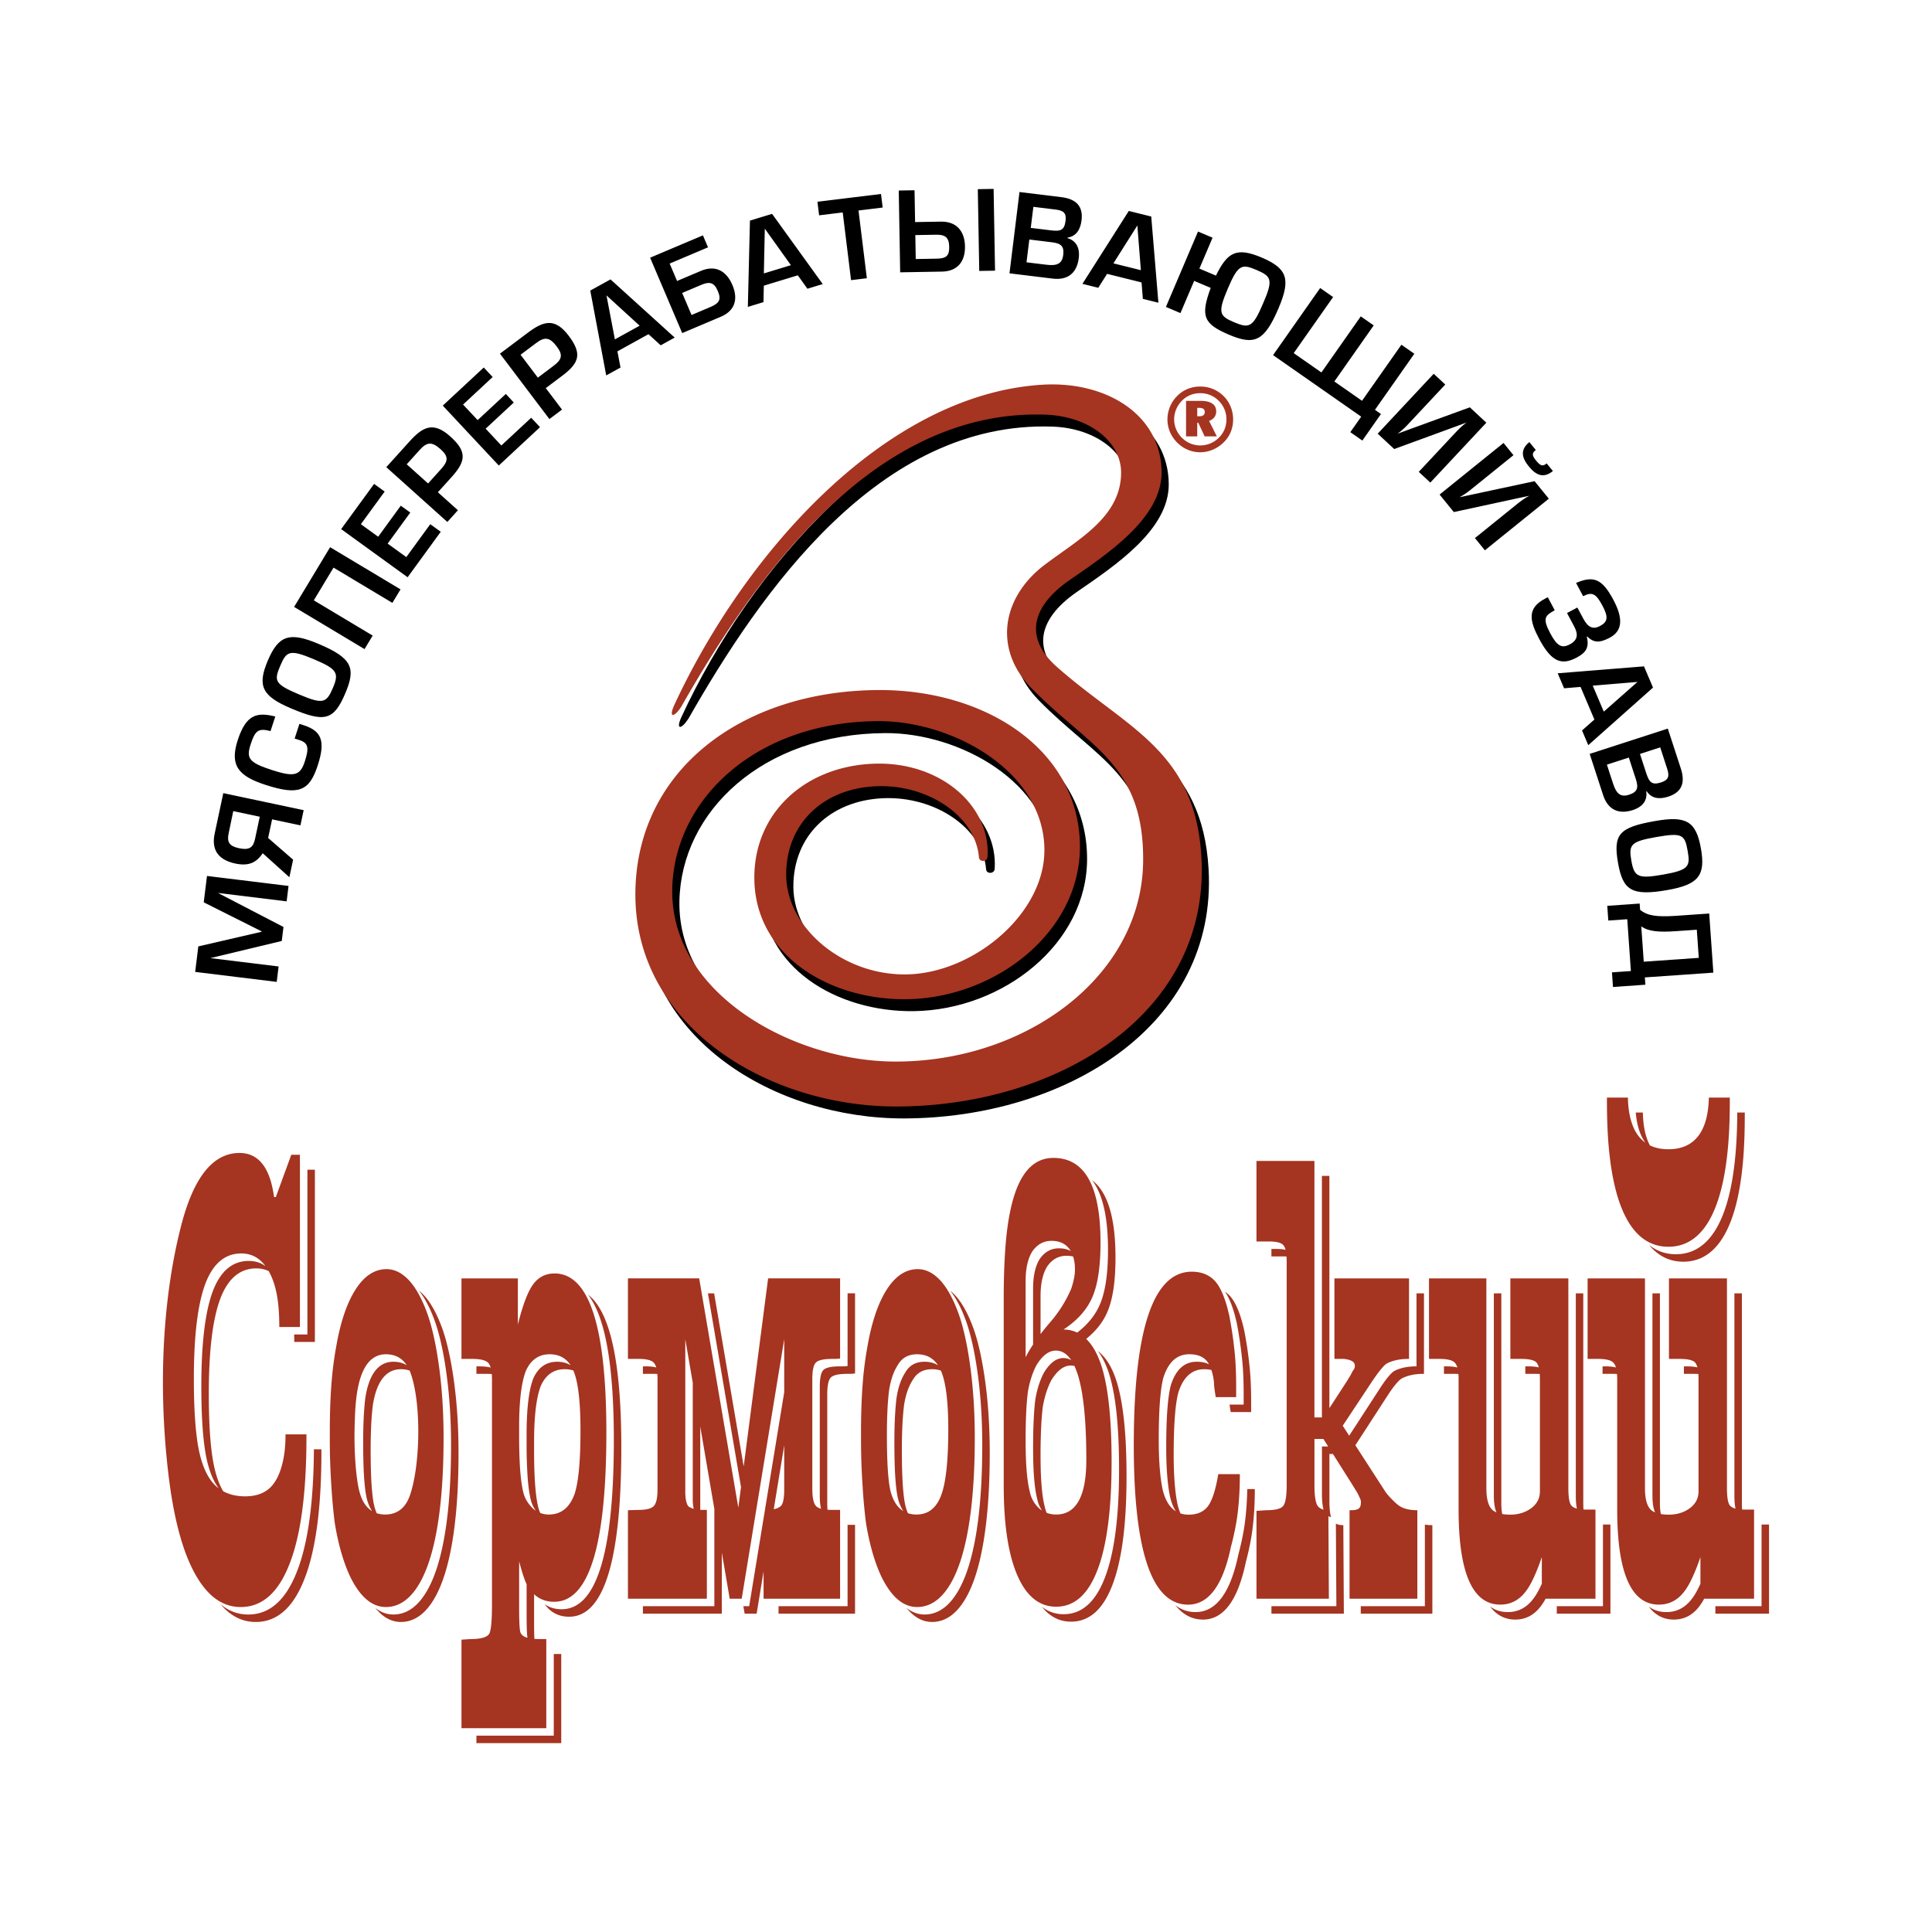 <svg xmlns="http://www.w3.org/2000/svg" width="2500" height="2500" viewBox="0 0 192.756 192.756"><g fill-rule="evenodd" clip-rule="evenodd"><path fill="#fff" d="M0 0h192.756v192.756H0V0z"/><path d="M67.985 71.541c6.9-14.918 20.899-30.972 36.689-31.963 6.396-.402 11.898 2.977 11.932 8.723.027 4.526-5.256 8.065-9.145 10.742-2.021 1.391-3.283 2.99-3.377 4.674-.074 1.31.559 2.67 2.092 4.024 6.936 6.127 13.787 8.28 14.404 18.952.906 15.69-14.398 24.852-30.368 24.893-12.923.034-26.122-8.017-26.105-21.169.016-12.343 10.589-20.3 24.222-20.379 10.789-.062 20.109 6.018 20.13 15.615.021 8.496-8.371 15.102-17.273 15.229-7.625.108-15.242-4.314-15.21-12.181.027-6.625 5.319-11.182 12.168-11.32 6.491-.131 11.437 4.259 11.095 9.316-.033.481-.812.537-.854.032-.348-4.163-5.155-7.328-10.312-7.089-5.229.242-8.949 3.729-8.918 8.875.031 5.215 5.664 10.067 12.148 9.89 6.604-.18 13.724-6.098 13.614-12.548-.131-7.736-9.162-12.76-16.611-12.716-12.247.072-20.348 7.848-20.52 16.755-.201 10.406 12.013 17.142 22.11 17.208 13.13.085 24.763-8.48 24.87-19.991.092-9.725-5.408-11.378-11.156-17.274-1.789-1.835-2.547-3.942-2.404-5.997.16-2.328 1.475-4.588 3.744-6.305 3.348-2.532 7.561-4.734 7.619-9.125.043-3.15-3.197-5.697-7.561-5.849-17.305-.6-29.102 16.479-36.332 29.152-.713 1.093-1.278 1.111-.691-.174z"/><path d="M119.744 38.566c-.893 0-1.695.331-2.295.938a3.32 3.32 0 0 0-.973 2.339c0 .866.34 1.678.963 2.304.635.634 1.439.975 2.305.975.857 0 1.697-.35 2.34-.984.615-.598.945-1.394.945-2.294 0-.884-.338-1.714-.945-2.321a3.257 3.257 0 0 0-2.34-.957zm2.617 3.268c0 .723-.26 1.348-.752 1.831a2.62 2.62 0 0 1-1.855.776c-.697 0-1.34-.268-1.84-.768s-.768-1.152-.768-1.839c0-.688.277-1.349.777-1.857.48-.491 1.115-.75 1.83-.75a2.56 2.56 0 0 1 1.848.769 2.58 2.58 0 0 1 .76 1.838zm-2.572-1.839h-1.455v3.544h1.115v-1.357h.107l.635 1.357h1.213l-.775-1.545c.463-.16.713-.509.713-.955 0-.669-.526-1.044-1.553-1.044zm-.17.696c.393 0 .58.125.58.411 0 .276-.178.428-.518.428h-.232v-.839h.17zM67.27 70.349c6.9-14.918 20.899-30.971 36.689-31.963 6.396-.401 11.898 2.978 11.932 8.723.027 4.527-5.256 8.065-9.145 10.743-2.021 1.391-3.283 2.989-3.377 4.673-.074 1.31.559 2.67 2.092 4.024 6.936 6.128 13.789 8.281 14.404 18.952.906 15.69-14.396 24.853-30.368 24.894-12.923.033-26.122-8.017-26.105-21.17.016-12.343 10.589-20.299 24.222-20.379 10.789-.063 20.109 6.018 20.13 15.615.021 8.496-8.371 15.103-17.273 15.229-7.624.108-15.242-4.315-15.21-12.182.027-6.625 5.319-11.182 12.168-11.32 6.491-.131 11.436 4.259 11.094 9.316-.031.481-.812.537-.854.032-.348-4.163-5.155-7.328-10.312-7.09-5.229.242-8.949 3.729-8.918 8.875.031 5.215 5.665 10.066 12.148 9.891 6.604-.18 13.724-6.099 13.614-12.549-.131-7.736-9.162-12.759-16.611-12.716-12.246.072-20.347 7.848-20.519 16.755-.201 10.405 12.013 17.142 22.109 17.208 13.13.085 24.763-8.48 24.871-19.99.094-9.726-5.408-11.379-11.156-17.274-1.789-1.835-2.545-3.942-2.404-5.997.16-2.329 1.475-4.588 3.744-6.305 3.348-2.532 7.561-4.734 7.619-9.125.043-3.151-3.195-5.698-7.561-5.849-17.304-.6-29.102 16.479-36.332 29.151-.712 1.096-1.278 1.114-.691-.172z" fill="#a53421"/><path d="M20.651 87.394l-.324 2.631L26.1 92.92l-.005.043-6.309 1.459-.313 2.545 8.135.996.189-1.538-6.81-.834 7.124-1.71.172-1.397-6.539-3.395 6.854.839.189-1.538-8.136-.996zm9.646-6.565l-.323 1.516-2.826-.599-.396 1.857 2.491 2.168-.373 1.75-2.656-2.392c-.568.828-1.27 1.336-2.726 1.029-1.573-.334-2.442-1.243-2.072-2.982l.862-4.045 8.019 1.698zm-4.38.656l-2.644-.56-.462 2.222c-.187.875.075 1.276 1.038 1.48 1.049.222 1.418-.09 1.595-.922l.473-2.22zm3.479-7.801l.489.158c.874.283.968.772.525 2.132-.453 1.39-1.022 1.584-3.26.859-2.341-.759-2.594-1.185-2.141-2.575.443-1.359.752-1.638 1.983-1.319l.474-1.453c-1.831-.456-2.908-.22-3.747 2.354-.835 2.563.104 3.602 2.789 4.472 3.31 1.072 4.359.609 5.191-1.944.775-2.376.423-3.419-1.367-4l-.458-.148-.478 1.464zm-.346-3.003c3.344 1.415 4.245 1.204 5.399-1.507 1.073-2.521.696-3.51-2.659-4.93-2.891-1.224-3.992-.871-5.069 1.659-1.086 2.55-.562 3.555 2.329 4.778zm.785-1.398c-2.438-1.032-2.516-1.349-1.875-2.856.62-1.456.929-1.68 3.367-.649 2.327.985 2.522 1.364 1.881 2.871-.642 1.505-.996 1.64-3.373.634zm3.1-14.689l-3.591 5.957 7.026 4.209.812-1.347-5.872-3.518 1.967-3.264 5.872 3.518.812-1.347-7.026-4.208zm3.069-2.294l2.374-3.257-1.054-.763-3.287 4.51 6.631 4.803 3.306-4.537-1.045-.756-2.393 3.283-1.859-1.347 2.257-3.098-.947-.686-2.257 3.098-1.726-1.25zm8.628-.224l1.055-1.167-2-1.796 1.376-1.524c1.442-1.597 1.532-2.544-.135-4.041-1.667-1.496-2.711-1.009-4.051.475l-2.336 2.586 6.091 5.467zm-1.922-3.84l-2.131-1.913 1.297-1.436c.717-.794 1.21-.851 2.088-.062.805.722.759 1.181.042 1.975l-1.296 1.436zm3.49-7.874l2.953-2.746-.888-.95-4.089 3.802 5.589 5.977 4.113-3.825-.88-.941-2.978 2.768-1.567-1.676 2.809-2.612-.798-.854-2.809 2.611-1.455-1.554zm8.614 1.449l1.259-.945-1.62-2.143 1.643-1.235c1.721-1.293 1.991-2.206.641-3.992-1.351-1.786-2.468-1.507-4.067-.305l-2.788 2.095 4.932 6.525zm-1.152-4.134l-1.726-2.283 1.547-1.162c.856-.644 1.351-.606 2.062.335.652.862.52 1.304-.336 1.947l-1.547 1.163zm11.039-4.335l1.218 1.11 1.397-.772-6.404-5.804-2.02 1.116 1.591 8.464 1.426-.788-.309-1.613 3.101-1.713zm-.884-.847l-2.469 1.365-.839-4.389 3.308 3.024zm4.248.737l3.848-1.628c1.39-.588 1.771-1.733 1.159-3.169-.616-1.447-1.723-2.009-3.133-1.412l-2.387 1.01-.74-1.737 3.828-1.62-.509-1.194-5.269 2.229 3.203 7.521zm.932-1.804l-.937-2.2 1.894-.802c.836-.354 1.301-.267 1.667.622.373.874.115 1.22-.781 1.599l-1.843.781zm10.601-3.959l.96 1.338 1.527-.465-5.054-7.005-2.208.673-.209 8.609 1.559-.476.034-1.642 3.391-1.032zm-.688-1.012l-2.7.823.095-4.467 2.605 3.644zm6.001 1.495l1.575-.193-.832-6.757 2.411-.295-.167-1.354-6.343.776.167 1.354 2.356-.288.833 6.757zm4.9-.782l4.18-.073c1.488-.026 2.314-.957 2.287-2.517-.027-1.56-.886-2.494-2.396-2.468l-2.582.044-.056-3.174-1.575.027.142 8.161zm1.553-1.326l-.042-2.389 2.058-.036c.908-.016 1.307.25 1.323 1.199.016.949-.33 1.173-1.282 1.189l-2.057.037zm7.769-6.998l-1.576.027.143 8.159 1.576-.027-.143-8.159zm3.967 1.79l2.236.274c.76.093 1.072.34.977 1.108-.119.975-.508 1.082-1.496.96l-1.977-.241.26-2.101zm-.403 3.26l2.258.277c.902.11 1.232.392 1.123 1.269-.109.899-.652 1.097-1.686.97l-1.977-.241.282-2.275zm-1.98 3.374l4.301.526c1.574.193 2.434-.614 2.611-2.043.127-1.04-.271-1.748-1.123-1.995l.008-.055c.854-.126 1.275-.778 1.393-1.72.176-1.43-.564-2.136-2.021-2.314l-4.17-.51-.999 8.111zm13.176.907l.131 1.64 1.551.386-.715-8.599-2.24-.557-4.625 7.272 1.582.393.877-1.389 3.439.854zm-.067-1.221l-2.74-.681 2.389-3.78.351 4.461zm5.838-.158l1.314-3.083-1.451-.614-3.203 7.522 1.451.614 1.367-3.214 1.652.7c-1.057 2.847-.688 3.598 1.816 4.669 2.518 1.065 3.527.708 4.949-2.636 1.25-2.933.861-3.974-1.674-5.058-2.537-1.075-3.426-.525-4.57 1.799l-1.651-.699zm2.832 2.004c1.023-2.399 1.375-2.5 2.865-1.869 1.486.642 1.697.955.65 3.357-1.021 2.401-1.379 2.486-2.873 1.866-1.492-.632-1.663-.953-.642-3.354zm4.518 6.629l8.793 6.139-1.086 1.547 1.201.838 1.857-2.647-.6-.419 3.93-5.595-1.291-.9-3.93 5.594-2.76-1.927 3.928-5.595-1.291-.901-3.928 5.594-2.762-1.927 3.93-5.594-1.291-.902-4.7 6.695zm21.279 6.741l-5.59 5.976-1.152-1.071 3.686-3.942c.172-.183.59-.63 1.08-.979-.688.256-1.023.375-1.414.521l-5.801 2.124-1.648-1.532 5.588-5.977 1.154 1.072-3.672 3.925c-.172.184-.59.631-1.082.98.689-.256 1.025-.375 1.414-.521l5.789-2.108 1.648 1.532zm6.234 7.583l-6.381 5.15-.99-1.221 4.209-3.398c.188-.151.682-.551 1.207-.821-.707.15-1.068.23-1.465.313l-6.059 1.312-1.42-1.747 6.381-5.15.99 1.221-4.189 3.382c-.188.151-.68.549-1.199.814.709-.152 1.068-.23 1.465-.313l6.031-1.29 1.42 1.748zm-2.002-3.228c.682.839 1.43 1.26 2.408.47l-.619-.763c-.393.316-.605.277-1.066-.291-.42-.517-.414-.734-.021-1.049l-.641-.788c-.979.79-.723 1.608-.061 2.421zm4.85 14.087l-1.033.548.715 1.339c.426.8.357 1.368-.445 1.792-.812.431-1.273.144-1.947-1.117-.812-1.522-.484-1.77.451-2.291l-.693-1.3-.299.159c-1.777.942-1.523 2.191-.553 4.012 1.264 2.37 2.281 2.621 3.74 1.848.938-.497 1.256-1.012 1.01-2.08l.039-.02c.646.633 1.23.658 2.244.12 1.275-.676 1.361-1.908.365-3.777-1.064-1.994-1.908-2.486-3.723-1.684l.703 1.319c.879-.441 1.266-.3 1.922.933.607 1.137.555 1.622-.236 2.042-.705.374-1.207.132-1.664-.725l-.596-1.118zm1.699 11.174l-1.234 1.091.623 1.467 6.459-5.744-.902-2.119-8.609.692.639 1.497 1.641-.138 1.383 3.254zm.938-.788l-1.104-2.591 4.465-.373L160.012 71zm5.629 3.566l.695 2.138c.238.727.145 1.112-.594 1.352-.938.304-1.197-.002-1.506-.946l-.615-1.889 2.02-.655zm-3.133 1.016l.703 2.158c.281.861.164 1.278-.68 1.551-.863.28-1.271-.126-1.594-1.112l-.615-1.889 2.186-.708zm-3.904-.365l1.34 4.109c.49 1.505 1.586 1.94 2.961 1.496.998-.324 1.475-.983 1.34-1.856l.051-.017c.477.718 1.248.824 2.152.531 1.373-.445 1.703-1.413 1.25-2.803l-1.299-3.984-7.795 2.524zm6.535 6.696c-3.576.629-4.217 1.295-3.705 4.197.479 2.696 1.334 3.321 4.924 2.69 3.092-.543 3.824-1.437 3.344-4.144-.483-2.729-1.47-3.287-4.563-2.743zm.105 1.599c2.607-.459 2.848-.235 3.133 1.377.275 1.558.139 1.914-2.469 2.373-2.49.438-2.861.226-3.146-1.386-.285-1.612-.061-1.917 2.482-2.364zm-1.611 7.258l-.043-.621-3.232.226.104 1.469 1.891-.132.361 5.17-1.889.132.102 1.458 3.232-.226-.051-.729 6.834-.476-.414-5.899-3.445.24c-1.823.105-2.729-.017-3.45-.612zm5.658 1.989l.197 2.808-5.49.382-.248-3.526c.715.519 1.783.597 3.438.482l2.103-.146z"/><path d="M32.067 144.839c0 5.564-.557 9.785-1.68 12.661-1.113 2.888-2.74 4.325-4.871 4.325-1.218 0-2.289-.482-3.224-1.448a7.259 7.259 0 0 1-.296-.327c.824.687 1.747 1.03 2.773 1.03 2.131 0 3.758-1.438 4.872-4.325 1.089-2.79 1.645-6.842 1.678-12.158h.748v.242zm-1.492-1.492c0 5.564-.556 9.785-1.68 12.662-1.113 2.887-2.74 4.325-4.872 4.325-1.217 0-2.289-.482-3.223-1.448-.924-.956-1.722-2.362-2.383-4.211-.651-1.848-1.166-4.137-1.522-6.855a77.546 77.546 0 0 1-.636-10.572c.043-5.14.62-10.343 1.822-14.993 1.245-4.814 3.171-7.223 5.817-7.223 1.9 0 3.055 1.47 3.443 4.398h.178l1.543-4.221h.861v17.188h-2.058c0-1.807-.139-3.965-1.059-5.582a2.866 2.866 0 0 0-1.239-.266c-1.638 0-2.835 1.019-3.601 3.056-.756 2.047-1.134 5.197-1.134 9.459 0 2.992.158 5.312.473 6.961.222 1.129.54 2.042.959 2.753.621.341 1.351.512 2.19.512 1.354 0 2.341-.473 2.95-1.417.336-.493.598-1.134.788-1.932.199-.809.294-1.743.294-2.836h2.089v.242zm-4.089-17.029c-.626-.843-1.427-1.261-2.41-1.261-1.638 0-2.834 1.019-3.601 3.055-.756 2.048-1.134 5.197-1.134 9.46 0 2.993.157 5.312.472 6.961.326 1.659.861 2.855 1.617 3.622.126.124.259.238.398.342-.575-.76-.996-1.826-1.269-3.218-.315-1.648-.472-3.97-.472-6.961 0-4.263.377-7.413 1.133-9.46.767-2.036 1.963-3.055 3.601-3.055.63.001 1.183.172 1.665.515zm4.184-9.617h.746v17.187h-2.058c0-.255-.004-.503-.011-.745h1.323v-16.442zm137.275 9.18c6.125 0 6.127-11.323 6.131-14.884h-.748c-.027 4.173-.383 14.138-6.127 14.138-1.068 0-1.949-.344-2.678-.931.848 1.031 1.961 1.677 3.422 1.677zm-3.338-11.608c-.512-.97-.676-2.179-.699-3.276h-.707c.09 1.072.35 2.174.957 3.008-1.357-.972-1.707-2.859-1.742-4.5h-2.092c.004 3.561.006 14.884 6.131 14.884 6.123 0 6.125-11.323 6.129-14.884h-2.092c-.049 2.329-.732 5.155-4.037 5.155-.74 0-1.348-.14-1.848-.387zm11.891 46.723h-5.354v-.745h4.607v-8.147h.746v8.892h.001zm-6.471-1.491a6.397 6.397 0 0 1-.207.357c-.701 1.126-1.615 1.723-2.824 1.723-1.021 0-1.855-.433-2.5-1.294.506.364 1.09.547 1.754.547 1.209 0 2.123-.595 2.824-1.722.172-.273.367-.64.578-1.105v-2.663c-.494 1.459-.965 2.447-1.324 3.023-.701 1.126-1.615 1.722-2.824 1.722-2.771 0-4.156-3.171-4.156-9.502v-13.008c0-.181-.006-.348-.02-.501a5.258 5.258 0 0 0-.389-.013H159.888v-.746h.305c.422 0 .766.039 1.027.114a1.19 1.19 0 0 0-.23-.461c-.23-.262-.746-.399-1.543-.399H158.396v-8.031h5.723v20.925c0 .985.168 1.669.494 2.058.125.15.297.272.516.365-.176-.399-.264-.958-.264-1.678v-20.179h.746v20.925c0 .419.029.782.09 1.093.238.04.51.062.812.062.775 0 1.49-.207 2.088-.651.588-.437.861-1.008.861-1.669v-11.213c0-.183-.006-.351-.016-.503a6.192 6.192 0 0 0-.371-.011h-1.072v-.746h.326c.424 0 .762.035 1.018.1-.057-.216-.131-.374-.221-.478-.201-.231-.703-.368-1.543-.368h-1.07v-8.031h5.785v20.914c0 .944.105 1.521.303 1.753.107.125.283.222.525.294l.029.008c-.074-.307-.113-.741-.113-1.31v-20.168h.746v20.914c0 .242.008.46.021.653.104.005.217.008.336.008h.859v8.893h-4.977v-.001zm-9.353 1.491h-5.354v-.745h4.607v-8.147h.746v8.892h.001zm-6.471-1.491a6.397 6.397 0 0 1-.207.357c-.701 1.126-1.615 1.723-2.824 1.723-1.021 0-1.854-.433-2.5-1.294.506.364 1.09.547 1.756.547 1.207 0 2.121-.595 2.822-1.722.172-.273.367-.64.578-1.105v-2.663c-.494 1.459-.963 2.447-1.322 3.023-.703 1.126-1.617 1.722-2.824 1.722-2.771 0-4.158-3.171-4.158-9.502v-13.008c0-.181-.006-.348-.018-.501a5.352 5.352 0 0 0-.391-.013H144.064v-.746h.305c.422 0 .766.039 1.029.114a1.22 1.22 0 0 0-.232-.461c-.23-.262-.746-.399-1.543-.399H142.572v-8.031h5.723v20.925c0 .986.168 1.669.494 2.058.125.15.297.272.516.365-.174-.4-.264-.958-.264-1.678v-20.179h.746v20.925c0 .419.029.782.09 1.093.238.04.51.062.812.062.775 0 1.49-.207 2.09-.651.586-.437.859-1.008.859-1.669v-11.213c0-.183-.006-.351-.016-.503a6.142 6.142 0 0 0-.371-.011h-1.07v-.746h.324c.424 0 .762.035 1.018.1-.057-.216-.131-.374-.221-.478-.201-.231-.703-.368-1.543-.368h-1.07v-8.031h5.785v20.914c0 .944.105 1.521.305 1.753.105.125.283.222.523.294l.029.008c-.074-.307-.111-.741-.111-1.31v-20.168h.744v20.914c0 .242.008.46.021.653.104.005.217.008.336.008h.861v8.893h-4.979v-.001zm-11.297 1.491h-7.141v-.745h6.395v-8.139c.227.035.477.055.746.055v8.829zm-9.922-15.937h-.348v4.704c0 .688.055 1.224.16 1.603a1.23 1.23 0 0 1-.262-.101l.049 8.24h-7.223v-8.767l.955-.063c.902 0 1.469-.137 1.701-.42.24-.272.357-.997.357-2.173v-22.216c0-.184-.006-.352-.018-.506a5.045 5.045 0 0 0-.309-.008h-1.197v-.746h.451c.395 0 .715.031.959.091-.055-.214-.129-.37-.225-.469-.188-.241-.682-.368-1.479-.368h-1.197v-8.031h5.783v25.586h.746V117.32h.746v23.172l1.773-2.73.336-.557.242-.462a.653.653 0 0 0 .189-.494c0-.367-.357-.587-1.082-.672h-.955v-8.031h7.443v8.031c-.494 0-.912.043-1.281.126-.355.085-.672.189-.934.336-.262.147-.725.693-1.387 1.659l-3.014 4.546.645.997 3.115-4.797c.637-.982 1.123-1.512 1.387-1.659.262-.146.576-.252.934-.336a5.742 5.742 0 0 1 1.281-.126v-7.286h.746v8.032c-.494 0-.914.042-1.281.126a3.642 3.642 0 0 0-.936.336c-.262.146-.748.677-1.385 1.659l-3.244 5.005 3.055 4.727.146.179.158.188.242.252c.041.042.135.137.293.294.158.147.293.263.41.347.43.325 1.059.493 1.879.493v8.83h-6.764v-8.83h.127c.924 0 1.008-.294 1.008-.893 0-.104-.125-.388-.367-.86l-.504-.819-1.924-3.044zm-.933 5.56c-.105-.379-.16-.914-.16-1.603v-4.703h.621l-.473-.746h-.895v4.703c0 .903.096 1.544.273 1.911.142.217.351.364.634.438zm1.23 1.392c.195.104.443.156.742.156l.053 8.829h-7.225v-.745h6.479l-.049-8.24zm-8.088-3.446c0 1.312-.062 2.52-.189 3.633-.115 1.103-.355 2.32-.703 3.633-.797 3.832-2.225 5.754-4.273 5.754-1.084 0-2.006-.479-2.764-1.435a3.224 3.224 0 0 0 2.02.688c2.047 0 3.475-1.921 4.271-5.753.348-1.312.588-2.53.703-3.632.102-.899.162-1.86.182-2.888h.753zm-2.976-19.691c.201.137.385.299.551.488.566.673 1.029 1.816 1.387 3.465.199 1.061.367 2.132.482 3.213.127 1.071.189 2.342.189 3.79v1.05h-2.037a20.76 20.76 0 0 1-.115-.745h1.406v-1.05c0-1.449-.062-2.72-.189-3.791a40.887 40.887 0 0 0-.482-3.212c-.315-1.454-.714-2.517-1.192-3.208zm-1.354 7.809a3.2 3.2 0 0 0-.721-.075c-1.229 0-2.088.777-2.582 2.341-.305 1.145-.461 3.213-.461 6.184 0 2.132.135 3.801.398 5.02.078.311.17.591.281.842.246.082.518.123.809.123.883 0 1.533-.295 1.965-.893.42-.599.744-1.648.996-3.149h2.152c0 1.312-.062 2.52-.188 3.632-.117 1.104-.357 2.32-.705 3.633-.797 3.832-2.225 5.754-4.271 5.754-3.613 0-5.418-5.302-5.418-15.906 0-11.539 1.932-17.312 5.785-17.312 1.008 0 1.795.336 2.373.997.566.672 1.027 1.816 1.385 3.465.199 1.061.367 2.132.482 3.213.127 1.071.189 2.341.189 3.79v1.05h-2.037c-.115-.672-.178-1.176-.178-1.501a6.068 6.068 0 0 0-.254-1.208zm-3.545 14.097c-.24-.366-.43-.824-.566-1.375-.264-1.218-.398-2.888-.398-5.019 0-2.972.156-5.04.461-6.184.494-1.564 1.355-2.342 2.582-2.342.49 0 .898.086 1.227.258a1.864 1.864 0 0 0-.26-.373c-.379-.421-.945-.631-1.711-.631-1.229 0-2.09.777-2.584 2.342-.305 1.145-.461 3.212-.461 6.184 0 2.131.137 3.801.398 5.019.258 1.032.695 1.739 1.312 2.121zm-4.923-3.474c0 4.735-.461 8.336-1.396 10.793-.934 2.467-2.309 3.695-4.137 3.695-1.152 0-2.123-.495-2.91-1.481a3.444 3.444 0 0 0 2.166.736c1.826 0 3.201-1.229 4.135-3.696.936-2.457 1.396-6.058 1.396-10.793 0-4.504-.377-7.811-1.133-9.9-.273-.754-.605-1.377-.992-1.874.076.058.152.119.227.185.619.557 1.123 1.364 1.512 2.436.755 2.087 1.132 5.395 1.132 9.899zm-3.434-29.55c1.555 1.174 2.332 3.742 2.332 7.712 0 2.342-.262 4.137-.799 5.396-.43 1.021-1.139 1.928-2.125 2.718.568.552 1.035 1.325 1.4 2.332.756 2.089 1.135 5.396 1.135 9.9 0 4.734-.463 8.336-1.396 10.792-.936 2.468-2.311 3.696-4.137 3.696-1.68 0-2.973-1.05-3.875-3.139-.902-2.09-1.354-5.071-1.354-8.945V129.52c0-2.446.094-4.525.273-6.247.188-1.721.482-3.17.891-4.336.809-2.278 2.068-3.412 3.791-3.412 3.139 0 4.703 2.814 4.703 8.452 0 2.341-.262 4.136-.797 5.396-.535 1.27-1.502 2.362-2.898 3.274.494 0 .949.104 1.369.306 1.064-.817 1.822-1.763 2.275-2.835.535-1.26.797-3.055.797-5.396.001-3.274-.526-5.595-1.585-6.966zm-1.891 7.61a2.77 2.77 0 0 0-.67-.077c-.777 0-1.418.347-1.91 1.05-.453.715-.674 1.712-.674 2.982v3.781c.275-.358.58-.734.914-1.126a12.81 12.81 0 0 0 2.152-3.412c.24-.735.367-1.365.367-1.88a4.34 4.34 0 0 0-.179-1.318zm-3.998 8.776v-5.566c0-1.271.221-2.268.672-2.981.492-.704 1.133-1.05 1.91-1.05.459 0 .85.092 1.178.276a2.417 2.417 0 0 0-.201-.288c-.41-.493-.977-.734-1.723-.734-.777 0-1.416.347-1.91 1.05-.451.714-.672 1.711-.672 2.981v7.591c.194-.398.442-.823.746-1.279zm4.125 2.14a1.589 1.589 0 0 0-.367-.043c-.682 0-1.322.473-1.922 1.438-.398.746-.691 1.648-.871 2.709a27.025 27.025 0 0 0-.156 1.942 55.728 55.728 0 0 0-.064 2.919c0 2.299.137 3.979.41 5.039.045.229.109.445.199.65.291.111.607.168.945.168 2.004 0 3.012-1.827 3.012-5.47 0-3.611-.25-6.331-.756-8.157a7.88 7.88 0 0 0-.43-1.195zm-3.234 14.422a3.038 3.038 0 0 1-.482-1.162c-.273-1.061-.408-2.74-.408-5.04 0-1.145.02-2.12.062-2.919.041-.808.094-1.448.158-1.941.178-1.061.471-1.964.871-2.709.598-.966 1.238-1.438 1.92-1.438.287 0 .551.071.795.214-.424-.642-.936-.96-1.539-.96-.684 0-1.324.473-1.922 1.438-.398.745-.693 1.648-.871 2.709a26.844 26.844 0 0 0-.158 1.942 55.973 55.973 0 0 0-.062 2.918c0 2.3.137 3.979.41 5.04a3.07 3.07 0 0 0 .934 1.69c.093.08.19.153.292.218zm-5.217-5.761c0 3.56-.221 6.604-.662 9.113-.439 2.52-1.091 4.441-1.962 5.774s-1.921 1.994-3.129 1.994c-.947 0-1.798-.469-2.555-1.402.559.438 1.162.657 1.809.657 1.208 0 2.258-.661 3.129-1.995.872-1.333 1.522-3.254 1.964-5.774.439-2.509.66-5.554.66-9.112 0-2.51-.146-4.819-.43-6.962-.283-2.131-.662-3.895-1.134-5.28-.482-1.373-1.034-2.438-1.646-3.195.185.145.366.314.543.508.693.767 1.312 1.91 1.848 3.433.473 1.387.852 3.15 1.135 5.281.284 2.141.43 4.452.43 6.96zm-4.877-8.2a2.714 2.714 0 0 0-.876-.136c-.882 0-1.522.356-1.932 1.081-.42.65-.704 1.48-.861 2.488a25.578 25.578 0 0 0-.157 1.827 49.662 49.662 0 0 0-.063 2.719c0 2.729.126 4.589.368 5.564.066.25.145.479.234.688.26.087.546.13.857.13 1.155 0 1.963-.63 2.446-1.879.483-1.25.725-3.455.725-6.604 0-2.729-.231-4.661-.703-5.795a2.096 2.096 0 0 1-.038-.083zm-3.753 14.017a4.18 4.18 0 0 1-.515-1.218c-.242-.977-.368-2.835-.368-5.564 0-1.061.021-1.975.063-2.72.042-.745.094-1.354.158-1.827.157-1.008.44-1.837.86-2.487.41-.725 1.05-1.082 1.932-1.082.516 0 .961.117 1.339.354-.483-.734-1.175-1.1-2.084-1.1-.882 0-1.522.356-1.933 1.082-.419.65-.703 1.48-.86 2.487a24.974 24.974 0 0 0-.158 1.827 49.676 49.676 0 0 0-.063 2.72c0 2.729.126 4.588.367 5.564.252.945.672 1.6 1.262 1.964zm-4.808 10.236h-7.633v-.745h6.887v-8.115h.746v8.86zm-7.067-16.792l-1.044 6.377c.371-.082.628-.217.771-.399.179-.252.273-.767.273-1.575v-4.403zm-2.058 12.567l-.692 4.226h-1.197l-.127-.745h.579l3.496-21.347v-5.301L74 159.505h-1.197l-.786-4.599v6.09h-7.875v-.745h7.129v-9.705l-1.407-8.223v7.996c0 .113.002.222.008.324H70.524v8.861H62.65v-8.83l1.071-.031c.766 0 1.26-.126 1.512-.389.242-.252.368-.809.368-1.648v-11.014a6.23 6.23 0 0 0-.019-.512 5.353 5.353 0 0 0-.369-.012H64.142v-.746h.325c.414 0 .749.038 1.007.111a1.19 1.19 0 0 0-.23-.458c-.231-.263-.735-.399-1.522-.399H62.65v-8.031h7.107l3.906 22.877.267-2.058-3.299-19.328h.618l2.949 17.271 2.437-18.762h7.182v8l-.43.031h-.305c-.872 0-1.417.116-1.669.357-.242.23-.368.787-.368 1.658v10.888c0 .903.116 1.491.357 1.765.109.123.283.219.521.285-.089-.316-.132-.75-.132-1.304v-10.888c0-.871.126-1.428.367-1.658.252-.242.798-.357 1.67-.357h.304l.431-.031v-7.255h.746v8.001l-.431.031h-.305c-.871 0-1.417.115-1.669.356-.241.231-.367.788-.367 1.659v10.888c0 .242.007.461.024.658.123.008.255.013.395.013h.861v8.861h-7.633v-2.732h-.001zm-6.971-6.238a4.195 4.195 0 0 1-.095-.96v-11.609l-.746-4.36v15.224c0 .651.095 1.123.273 1.418.114.118.302.215.568.287zm-7.223-6.114c0 11.254-1.732 16.882-5.208 16.882-1.028 0-1.839-.418-2.44-1.248.479.334 1.044.502 1.694.502 3.475 0 5.208-5.627 5.208-16.882 0-7.478-.86-12.312-2.58-14.507 2.217 1.68 3.326 6.763 3.326 15.253zm-8.703 14.638v2.759c0 .713.009 1.278.03 1.698.123.008.251.013.389.013h.798v8.893h-8.462v-8.83l.955-.062c1.103 0 1.732-.221 1.869-.651.147-.431.22-1.365.22-2.804v-22.426c0-.204-.007-.391-.022-.561a6.237 6.237 0 0 0-.449-.016h-1.082v-.746h.335c.45 0 .81.041 1.086.122a1.218 1.218 0 0 0-.236-.469c-.252-.263-.776-.399-1.596-.399H46.04v-8.031h5.627v4.609c.494-1.984 1.008-3.328 1.544-4.043.525-.703 1.239-1.06 2.12-1.06 3.444 0 5.166 5.291 5.166 15.874 0 11.255-1.732 16.883-5.208 16.883-.796 0-1.464-.252-2.003-.753zm-.662 4.347c-.056-.381-.084-1.157-.084-2.335v-3.013c-.223-.459-.465-1.216-.746-2.278v4.545c0 1.438.042 2.279.125 2.53.091.26.326.443.705.551zm2.625 1.614h.746v8.893h-8.463v-.746h7.717v-8.147zm1.958-28.278a2.747 2.747 0 0 0-.876-.133c-1.082 0-1.879.557-2.373 1.659-.452 1.165-.672 3.033-.672 5.596v.86c0 1.292.031 2.436.105 3.434.074.987.189 1.765.336 2.32.046.163.104.32.176.473.266.104.547.156.841.156 1.229 0 2.09-.683 2.583-2.058.389-1.176.588-3.276.588-6.311 0-2.803-.22-4.776-.672-5.91l-.036-.086zm-3.748 13.981a3.228 3.228 0 0 1-.479-.99c-.147-.556-.263-1.333-.336-2.32a47.226 47.226 0 0 1-.105-3.433v-.861c0-2.562.221-4.431.672-5.597.494-1.102 1.292-1.658 2.373-1.658.519 0 .967.117 1.346.351-.475-.732-1.176-1.097-2.092-1.097-1.081 0-1.879.557-2.373 1.659-.451 1.166-.671 3.034-.671 5.596v.861c0 1.291.031 2.436.104 3.433.074.987.189 1.765.336 2.32.157.557.462 1.051.913 1.502.102.086.205.164.312.234zm-7.712-5.778c0 3.56-.22 6.604-.661 9.113-.441 2.52-1.092 4.441-1.964 5.774-.871 1.333-1.921 1.994-3.128 1.994-.947 0-1.798-.469-2.555-1.402.558.438 1.161.657 1.809.657 1.207 0 2.257-.661 3.128-1.995.872-1.333 1.522-3.254 1.963-5.774.441-2.509.662-5.554.662-9.112 0-2.51-.147-4.819-.431-6.962-.283-2.131-.662-3.895-1.134-5.28-.483-1.373-1.034-2.438-1.646-3.195.185.145.366.314.544.508.693.767 1.312 1.91 1.848 3.433.472 1.387.85 3.15 1.134 5.281.284 2.141.431 4.452.431 6.96zm-4.877-8.2a2.714 2.714 0 0 0-.876-.136c-1.9 0-2.55 2.013-2.792 3.569a24.923 24.923 0 0 0-.158 1.827 49.662 49.662 0 0 0-.063 2.719c0 2.729.126 4.589.368 5.564.066.25.144.479.234.688.26.087.545.13.856.13 1.156 0 1.998-.617 2.446-1.879.532-1.494.832-3.865.847-6.237s-.254-4.745-.862-6.245zm-3.753 14.017a4.18 4.18 0 0 1-.515-1.218c-.241-.977-.368-2.835-.368-5.564 0-1.061.021-1.975.063-2.72.042-.745.095-1.354.158-1.827.243-1.557.893-3.569 2.793-3.569.515 0 .96.117 1.338.354-.482-.734-1.176-1.1-2.084-1.1-2.971 0-3.048 4.94-3.113 6.926-.086 2.626.105 5.33.467 6.755.242.947.671 1.599 1.261 1.963zm60.137-7.308c0 3.559-.219 6.604-.661 9.112-.441 2.521-1.092 4.441-1.963 5.775-.872 1.333-1.922 1.994-3.129 1.994-1.397 0-2.583-1.019-3.569-3.044-.673-1.439-1.187-3.224-1.534-5.355a54.165 54.165 0 0 1-.335-3.653 67.462 67.462 0 0 1-.158-4.714v-.703c0-1.764.053-3.329.158-4.693.094-1.365.272-2.699.514-4.011.431-2.404 1.082-4.263 1.943-5.575s1.879-1.963 3.044-1.963c.819 0 1.575.389 2.278 1.155.693.766 1.312 1.91 1.848 3.433.473 1.386.851 3.15 1.134 5.281.283 2.142.43 4.451.43 6.961zm-52.999 0c0 3.559-.22 6.604-.662 9.112-.441 2.521-1.092 4.441-1.963 5.775-.872 1.333-1.921 1.994-3.129 1.994-1.396 0-2.583-1.019-3.57-3.044-.672-1.439-1.187-3.224-1.533-5.355a55.416 55.416 0 0 1-.336-3.653 68.098 68.098 0 0 1-.157-4.714v-.703c0-1.764.053-3.329.157-4.693a35.76 35.76 0 0 1 .515-4.011c.43-2.404 1.082-4.263 1.942-5.575.86-1.312 1.879-1.963 3.044-1.963.819 0 1.575.389 2.278 1.155.693.766 1.312 1.91 1.848 3.433.473 1.386.851 3.15 1.134 5.281.285 2.142.432 4.451.432 6.961z" fill="#a53421"/></g></svg>